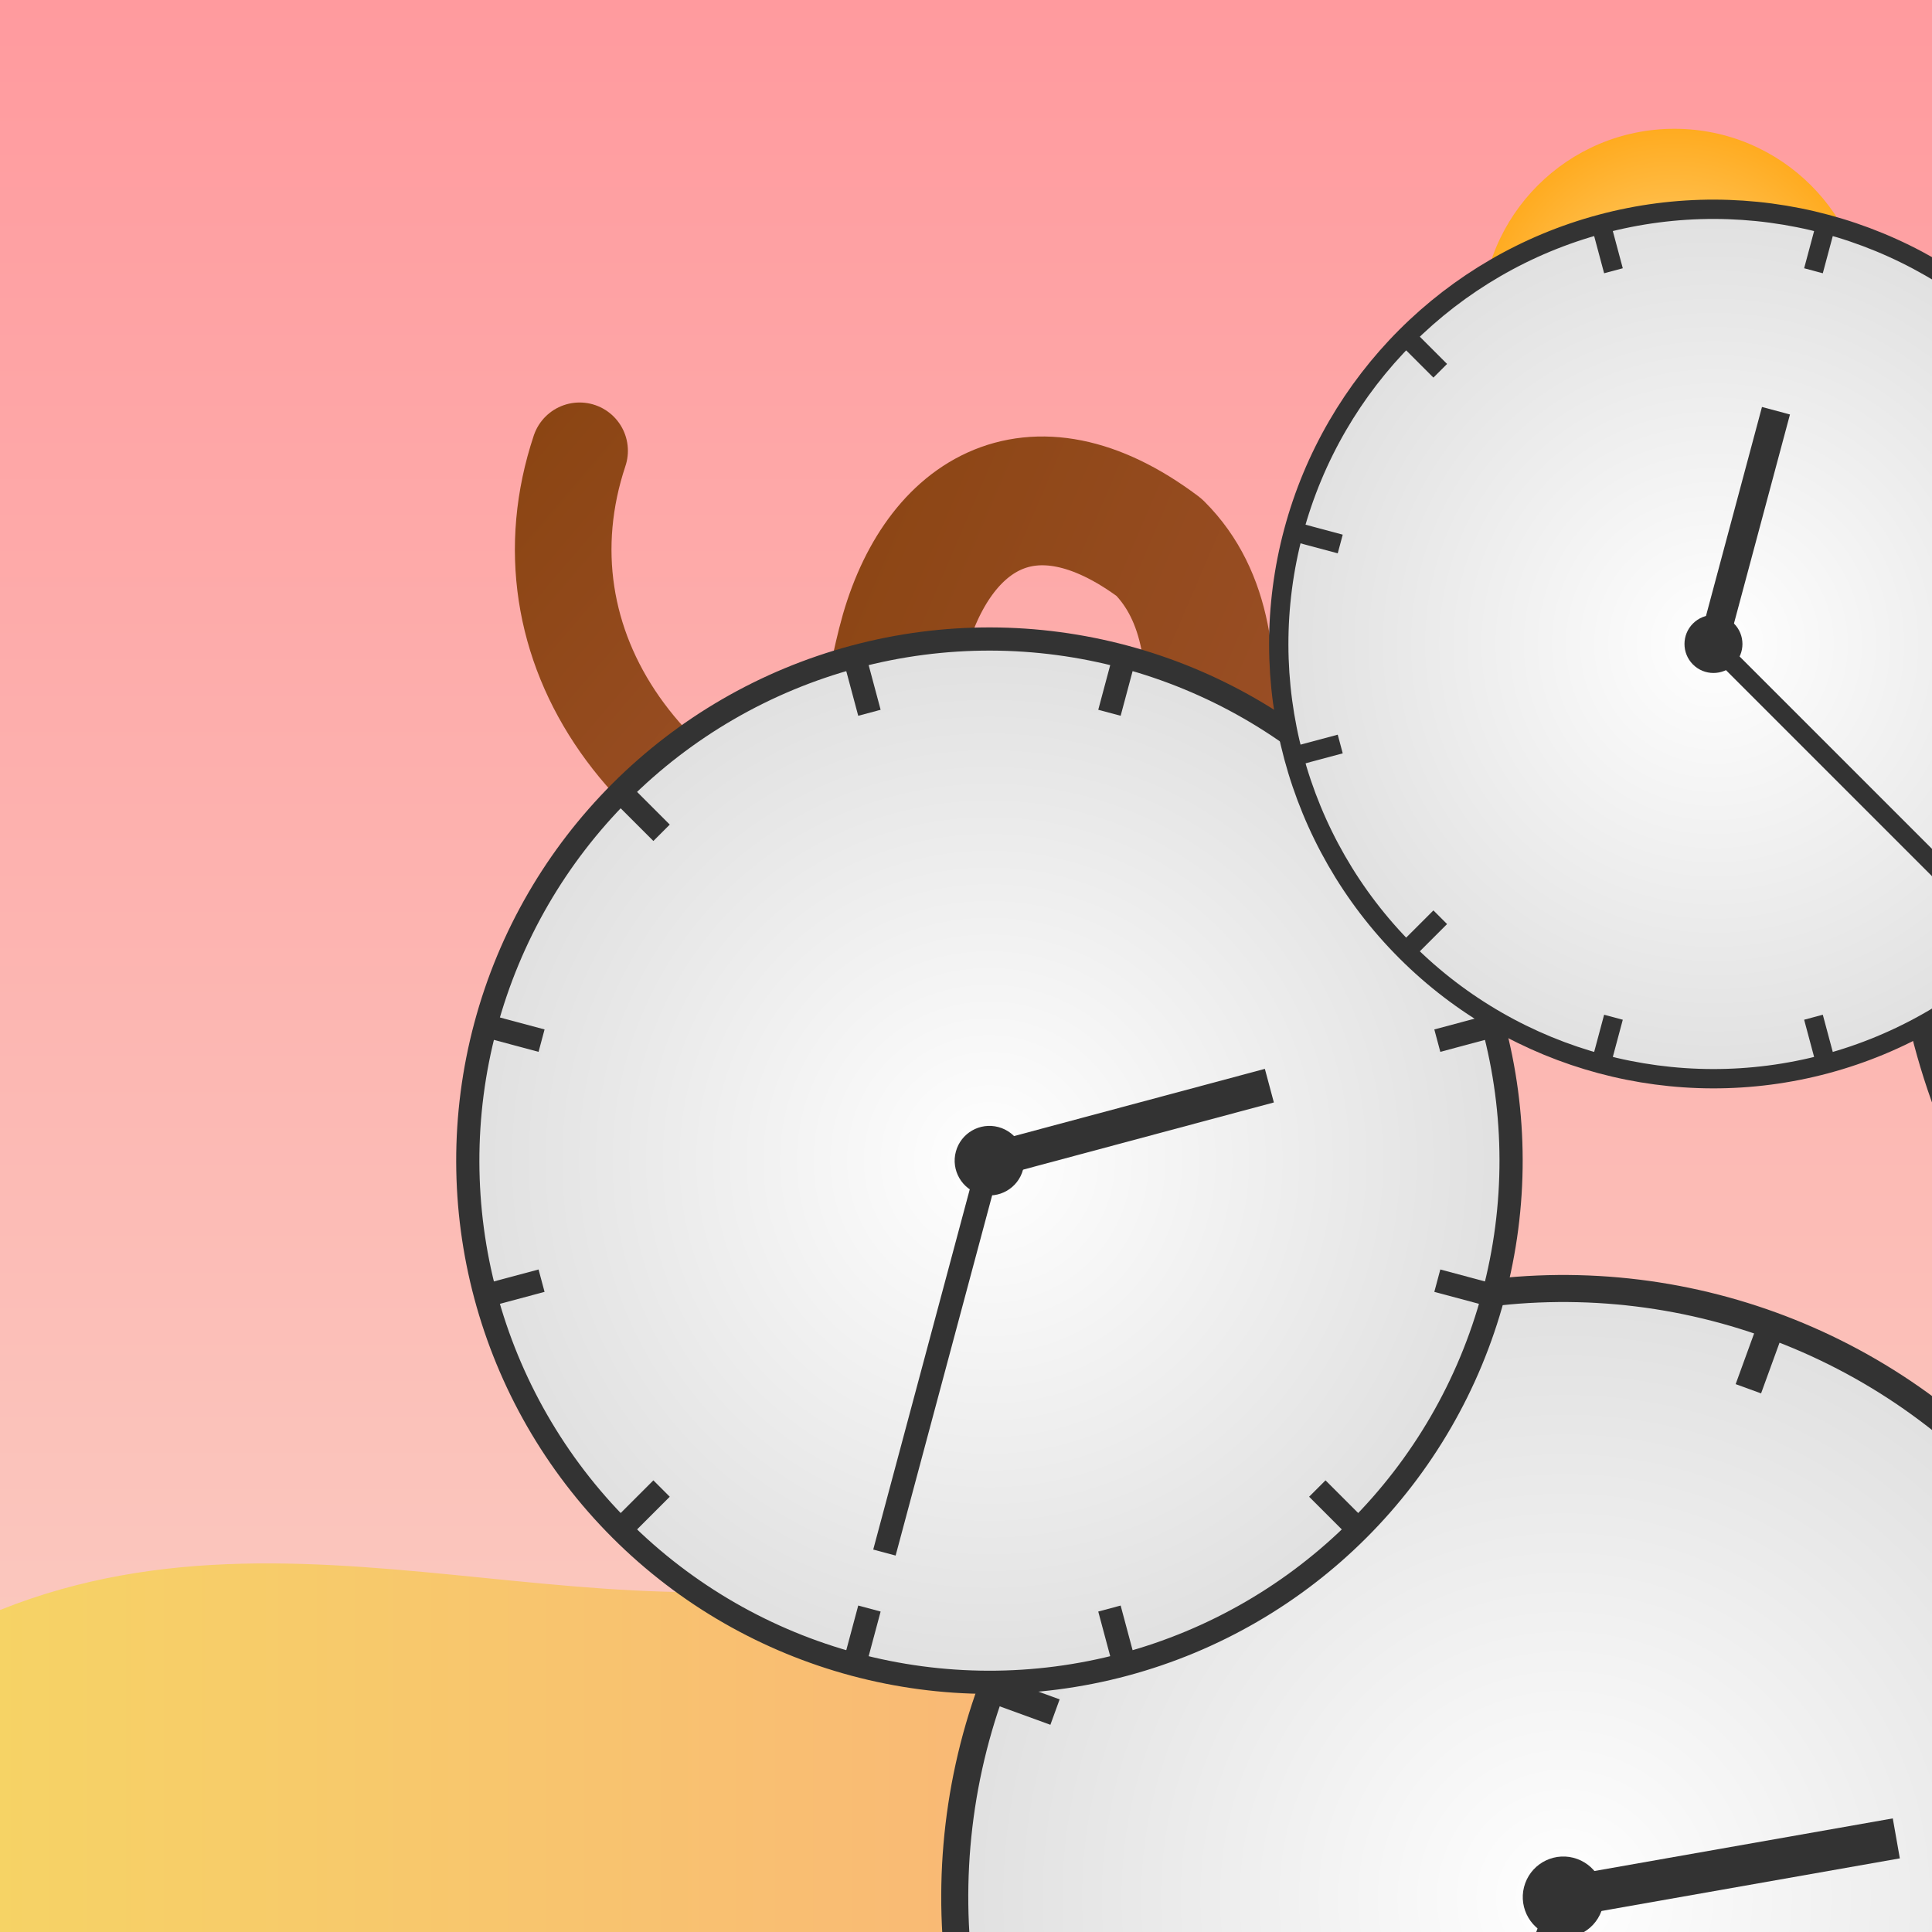 <svg viewBox="0 0 300 300" xmlns="http://www.w3.org/2000/svg">
  <rect x="0" y="0" width="300" height="300" fill="#808080" stroke="none"/>
  <defs>
    <linearGradient id="skyGrad" x1="0" y1="0" x2="0" y2="1">
      <stop offset="0%" stop-color="#ff9a9e"/>
      <stop offset="100%" stop-color="#fad0c4"/>
    </linearGradient>
    <linearGradient id="sandGrad" x1="0" y1="0" x2="1" y2="0">
      <stop offset="0%" stop-color="#f6d365"/>
      <stop offset="100%" stop-color="#fda085"/>
    </linearGradient>
    <linearGradient id="trunkGrad" x1="0" y1="0" x2="1" y2="1">
      <stop offset="0%" stop-color="#8b4513"/>
      <stop offset="100%" stop-color="#a0522d"/>
    </linearGradient>
    <radialGradient id="clockFace" cx="50%" cy="50%" r="50%">
      <stop offset="0%" stop-color="#ffffff"/>
      <stop offset="100%" stop-color="#e0e0e0"/>
    </radialGradient>
    <radialGradient id="sunGrad" cx="50%" cy="50%" r="50%">
      <stop offset="0%" stop-color="#ffe47a"/>
      <stop offset="100%" stop-color="#ffae00"/>
    </radialGradient>
    <symbol id="clockSymbol" viewBox="-50 -50 100 100">
      <circle cx="0" cy="0" r="45" fill="url(#clockFace)" stroke="#333" stroke-width="2"/>
      <g>
        <line x1="0" y1="-40" x2="0" y2="-45" stroke="#333" stroke-width="2" transform="rotate(0)"/>
        <line x1="0" y1="-40" x2="0" y2="-45" stroke="#333" stroke-width="2" transform="rotate(30)"/>
        <line x1="0" y1="-40" x2="0" y2="-45" stroke="#333" stroke-width="2" transform="rotate(60)"/>
        <line x1="0" y1="-40" x2="0" y2="-45" stroke="#333" stroke-width="2" transform="rotate(90)"/>
        <line x1="0" y1="-40" x2="0" y2="-45" stroke="#333" stroke-width="2" transform="rotate(120)"/>
        <line x1="0" y1="-40" x2="0" y2="-45" stroke="#333" stroke-width="2" transform="rotate(150)"/>
        <line x1="0" y1="-40" x2="0" y2="-45" stroke="#333" stroke-width="2" transform="rotate(180)"/>
        <line x1="0" y1="-40" x2="0" y2="-45" stroke="#333" stroke-width="2" transform="rotate(210)"/>
        <line x1="0" y1="-40" x2="0" y2="-45" stroke="#333" stroke-width="2" transform="rotate(240)"/>
        <line x1="0" y1="-40" x2="0" y2="-45" stroke="#333" stroke-width="2" transform="rotate(270)"/>
        <line x1="0" y1="-40" x2="0" y2="-45" stroke="#333" stroke-width="2" transform="rotate(300)"/>
        <line x1="0" y1="-40" x2="0" y2="-45" stroke="#333" stroke-width="2" transform="rotate(330)"/>
      </g>
      <line x1="0" y1="0" x2="0" y2="-25" stroke="#333" stroke-width="3" transform="rotate(60)"/>
      <line x1="0" y1="0" x2="0" y2="-35" stroke="#333" stroke-width="2" transform="rotate(180)"/>
      <circle cx="0" cy="0" r="3" fill="#333"/>
    </symbol>
  </defs>
  <rect width="300" height="300" fill="url(#skyGrad)"/>
  <circle cx="260" cy="50" r="30" fill="url(#sunGrad)" opacity="0.8"/>
  <path d="M0,250 C50,230 100,260 150,240 C200,220 250,260 300,240 L300,300 L0,300 Z" fill="url(#sandGrad)"/>
  <path d="M150,220 C140,180 130,140 140,100 C145,80 160,70 180,85 C195,100 185,130 180,160" fill="none" stroke="url(#trunkGrad)" stroke-width="20" stroke-linecap="round" stroke-linejoin="round"/>
  <path d="M160,150 C200,140 230,120 240,90" fill="none" stroke="url(#trunkGrad)" stroke-width="15" stroke-linecap="round"/>
  <path d="M140,140 C100,130 80,100 90,70" fill="none" stroke="url(#trunkGrad)" stroke-width="15" stroke-linecap="round"/>
  <use href="#clockSymbol" transform="translate(180,160) rotate(20) scale(0.7)"/>
  <use href="#clockSymbol" transform="translate(240,90) rotate(-30) scale(0.8)"/>
  <use href="#clockSymbol" transform="translate(90,70) rotate(15) scale(0.6)"/>
  <use href="#clockSymbol" transform="translate(160,100) rotate(-45) scale(0.5)"/>
</svg>